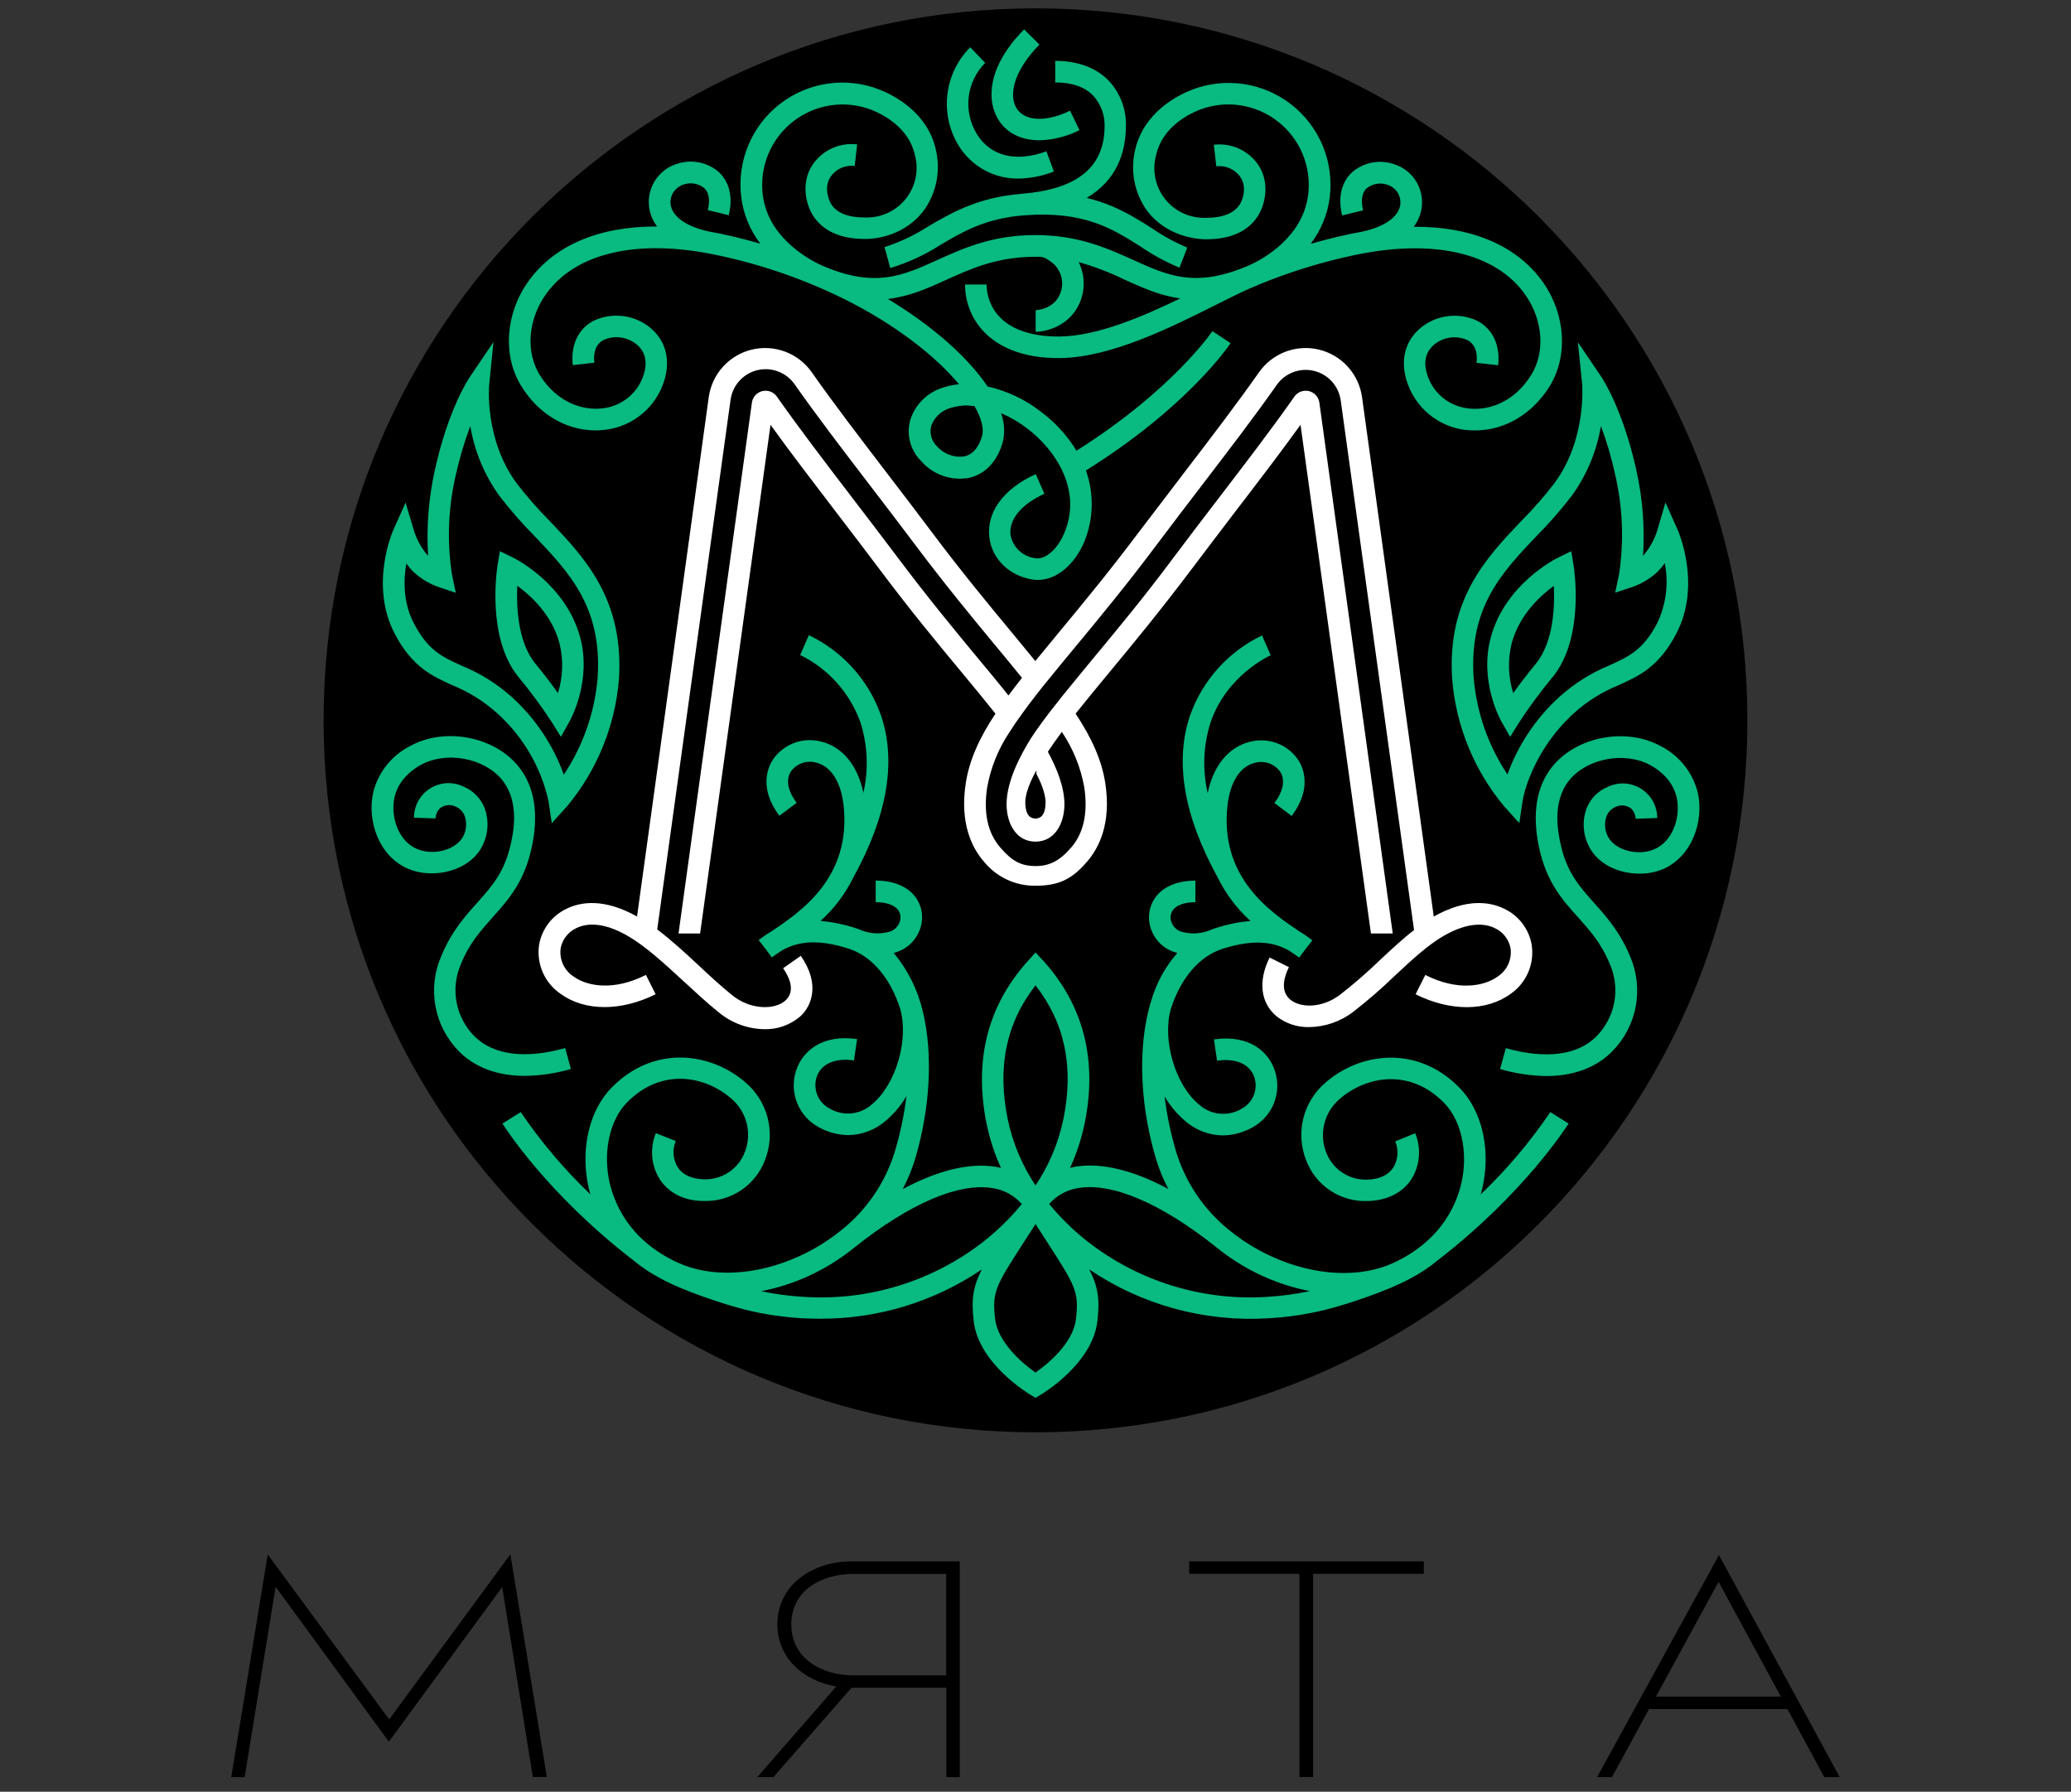 <svg width="126" height="109" viewBox="0 0 126 109" fill="none" xmlns="http://www.w3.org/2000/svg">
<rect x="0" y="0" width="126" height="109" fill="#333333" stroke="none"/>
<g clip-path="url(#clip0_1371_45233)">
<path d="M100.75 103.212L104.557 96.229L108.345 103.212H100.75ZM97.167 108.11H98.073L100.325 103.971H108.751L110.988 108.11H111.93L104.58 94.602L97.167 108.11ZM72.351 95.744H79.057V108.105H79.89V95.744H86.625V94.985H72.351V95.744ZM48.143 98.815C48.143 96.747 49.98 95.749 51.931 95.749H57.567V101.92H51.931C49.972 101.92 48.143 100.884 48.143 98.815ZM46.074 108.11H47.053L51.802 102.676H57.577V108.11H58.391V94.985H51.802C49.474 94.985 47.295 96.39 47.295 98.81C47.295 100.897 48.92 102.264 50.878 102.598L46.074 108.11ZM14.07 108.11H14.884L16.769 96.531L23.659 105.955L30.553 96.55L32.419 108.1H33.27L31.051 94.555L23.678 104.598L16.288 94.565L14.07 108.11Z" fill="black"/>
<path d="M63 87.133C86.921 87.133 106.312 67.741 106.312 43.82C106.312 19.899 86.921 0.508 63 0.508C39.079 0.508 19.688 19.899 19.688 43.82C19.688 67.741 39.079 87.133 63 87.133Z" fill="black"/>
<path d="M34.733 65.03L34.387 63.757C31.969 64.439 30.016 64.187 28.874 63.05C28.311 62.488 27.93 61.769 27.781 60.988C27.631 60.206 27.719 59.398 28.034 58.667C28.559 57.37 29.263 56.601 29.992 55.779C30.932 54.729 31.903 53.648 32.355 51.529C32.785 49.498 32.52 47.854 31.567 46.655C30.092 44.791 27.05 44.214 24.926 45.397C24.381 45.679 23.901 46.073 23.52 46.554C23.138 47.034 22.862 47.59 22.711 48.185C22.317 49.899 23.026 52.123 24.895 52.879C26.367 53.472 28.57 53.028 29.357 51.44C29.529 51.096 29.631 50.722 29.656 50.338C29.681 49.954 29.628 49.569 29.502 49.206C29.391 48.905 29.22 48.629 28.998 48.397C28.776 48.165 28.509 47.981 28.213 47.857C27.892 47.7 27.537 47.626 27.18 47.644C26.824 47.662 26.478 47.771 26.175 47.96C25.872 48.148 25.622 48.412 25.449 48.724C25.276 49.036 25.186 49.387 25.186 49.744L26.498 49.789C26.508 49.56 26.601 49.342 26.761 49.177C26.893 49.071 27.052 49.004 27.22 48.984C27.388 48.964 27.558 48.992 27.711 49.065C27.843 49.118 27.962 49.2 28.06 49.303C28.158 49.406 28.233 49.529 28.281 49.663C28.41 50.056 28.378 50.484 28.194 50.855C27.782 51.682 26.425 52.073 25.404 51.661C24.202 51.175 23.742 49.632 24.007 48.479C24.252 47.429 25.099 46.812 25.582 46.542C27.157 45.67 29.475 46.103 30.57 47.471C31.62 48.797 31.229 50.65 31.095 51.256C30.72 53.033 29.942 53.9 29.045 54.905C28.31 55.724 27.47 56.656 26.85 58.157C26.425 59.125 26.303 60.199 26.498 61.238C26.693 62.277 27.198 63.232 27.945 63.98C28.567 64.605 29.796 65.45 31.914 65.45C32.868 65.44 33.817 65.299 34.733 65.03Z" fill="#09BA81"/>
<path d="M103.288 48.194C103.135 47.598 102.858 47.041 102.474 46.56C102.09 46.079 101.609 45.685 101.062 45.403C98.939 44.222 95.896 44.8 94.421 46.663C93.471 47.866 93.206 49.506 93.633 51.538C94.08 53.656 95.051 54.74 95.996 55.788C96.726 56.604 97.416 57.363 97.954 58.675C98.269 59.406 98.357 60.215 98.208 60.996C98.058 61.778 97.677 62.496 97.114 63.059C95.985 64.196 94.032 64.448 91.615 63.765L91.266 65.033C92.181 65.305 93.13 65.448 94.085 65.461C96.201 65.461 97.432 64.616 98.054 63.991C98.804 63.247 99.312 62.294 99.512 61.257C99.712 60.219 99.595 59.146 99.175 58.177C98.55 56.675 97.715 55.743 96.98 54.924C96.082 53.919 95.305 53.053 94.93 51.275C94.802 50.669 94.405 48.816 95.455 47.49C96.537 46.123 98.868 45.689 100.43 46.561C100.913 46.823 101.76 47.44 102.005 48.498C102.267 49.651 101.81 51.194 100.608 51.68C99.587 52.092 98.23 51.701 97.818 50.874C97.633 50.503 97.602 50.075 97.731 49.682C97.778 49.548 97.854 49.425 97.952 49.322C98.05 49.219 98.169 49.138 98.301 49.084C98.454 49.011 98.624 48.983 98.792 49.003C98.96 49.023 99.119 49.09 99.251 49.196C99.411 49.361 99.504 49.579 99.513 49.808L100.826 49.763C100.826 49.406 100.736 49.055 100.563 48.743C100.39 48.431 100.14 48.168 99.837 47.979C99.534 47.79 99.188 47.681 98.832 47.663C98.475 47.645 98.12 47.718 97.799 47.876C97.503 48 97.236 48.184 97.014 48.416C96.792 48.648 96.621 48.924 96.51 49.225C96.384 49.588 96.331 49.973 96.356 50.357C96.381 50.741 96.482 51.115 96.655 51.459C97.442 53.047 99.637 53.491 101.117 52.898C102.973 52.131 103.687 49.908 103.288 48.194Z" fill="#09BA81"/>
<path d="M36.226 26.182C36.435 26.182 36.644 26.169 36.851 26.143C37.676 26.04 38.454 25.699 39.089 25.161C39.724 24.624 40.188 23.913 40.426 23.116C40.807 21.851 40.484 20.688 39.544 19.924C39.064 19.536 38.483 19.293 37.869 19.223C37.256 19.154 36.635 19.26 36.079 19.531C35.163 20.035 34.714 21.011 34.848 22.213L36.161 22.066C36.085 21.392 36.274 20.927 36.717 20.683C37.044 20.538 37.404 20.485 37.758 20.532C38.113 20.578 38.447 20.721 38.725 20.945C39.088 21.239 39.463 21.791 39.177 22.738C39.014 23.296 38.69 23.794 38.244 24.167C37.799 24.541 37.253 24.775 36.675 24.838C35.526 24.991 33.914 24.539 32.838 22.809C31.977 21.423 32.118 19.465 33.189 17.935C34.982 15.378 38.775 14.496 43.597 15.514C46.25 16.067 48.823 16.949 51.257 18.139C54.559 19.77 56.956 21.712 58.345 23.376C58.043 23.404 57.744 23.464 57.455 23.555C56.98 23.685 56.544 23.929 56.186 24.267C55.827 24.605 55.557 25.026 55.399 25.492C55.264 25.934 55.251 26.404 55.362 26.853C55.474 27.302 55.705 27.711 56.032 28.038C56.389 28.451 56.847 28.763 57.361 28.944C57.875 29.124 58.428 29.168 58.964 29.07C59.523 28.941 60.539 28.492 60.999 26.936C61.151 26.339 61.117 25.71 60.901 25.132C61.471 25.377 62.008 25.691 62.5 26.067C64.227 27.379 65.852 29.818 64.752 32.43C64.34 33.406 63.611 34.05 63.022 33.96C62.65 33.924 62.298 33.768 62.021 33.516C61.744 33.264 61.556 32.929 61.484 32.561C61.358 31.621 62.125 30.679 63.54 30.041L63.015 28.844C61.041 29.734 59.985 31.191 60.198 32.737C60.374 34.031 61.434 35.044 62.836 35.257C62.939 35.273 63.042 35.281 63.146 35.281C64.261 35.281 65.369 34.38 65.976 32.942C66.536 31.562 66.568 30.024 66.067 28.621C72.247 24.765 74.761 21.037 74.869 20.875L73.764 20.145C73.738 20.184 71.315 23.752 65.493 27.419C64.923 26.482 64.174 25.666 63.29 25.017C62.343 24.287 61.249 23.773 60.082 23.51C58.899 21.746 56.751 19.835 54.019 18.187C55.331 18.037 56.439 17.538 57.578 17.021C59.098 16.333 60.67 15.622 62.996 15.622H63.23C63.477 15.622 63.634 15.698 64.017 15.979C64.295 16.204 64.491 16.514 64.576 16.861C64.66 17.208 64.628 17.573 64.485 17.901C64.101 18.83 63.02 18.872 63.009 18.872V20.184C63.684 20.184 65.109 19.811 65.697 18.402C65.864 18.012 65.944 17.59 65.931 17.166C65.919 16.741 65.815 16.325 65.626 15.945C66.587 16.218 67.521 16.575 68.419 17.011C69.509 17.507 70.569 17.982 71.806 18.155C69.496 19.273 66.763 20.439 64.503 20.47C62.899 20.494 61.644 20.1 60.873 19.339C60.603 19.074 60.39 18.757 60.245 18.408C60.1 18.059 60.026 17.685 60.027 17.307H58.715C58.712 17.859 58.821 18.406 59.033 18.915C59.245 19.425 59.558 19.887 59.951 20.273C60.668 20.98 62.051 21.817 64.519 21.783C67.595 21.741 71.234 19.919 73.89 18.588C74.677 18.197 75.405 17.827 75.99 17.567L76.276 17.446L76.413 17.391L76.557 17.326C78.444 16.546 80.4 15.941 82.398 15.52C87.22 14.501 91.013 15.383 92.806 17.94C93.877 19.47 94.019 21.428 93.157 22.814C92.081 24.544 90.469 24.996 89.32 24.844C88.742 24.78 88.196 24.546 87.751 24.173C87.306 23.799 86.981 23.302 86.818 22.744C86.532 21.796 86.907 21.245 87.27 20.951C87.548 20.727 87.882 20.583 88.237 20.537C88.591 20.491 88.951 20.543 89.278 20.688C89.721 20.932 89.91 21.397 89.834 22.072L91.147 22.219C91.281 21.016 90.832 20.04 89.916 19.536C89.361 19.265 88.74 19.159 88.127 19.229C87.514 19.298 86.933 19.541 86.453 19.93C85.511 20.694 85.188 21.856 85.569 23.122C85.806 23.922 86.272 24.635 86.909 25.174C87.546 25.713 88.326 26.054 89.154 26.156C89.361 26.178 89.569 26.187 89.776 26.182C91.54 26.182 93.226 25.195 94.276 23.505C95.412 21.667 95.255 19.137 93.885 17.184C92.31 14.942 89.535 13.771 86.01 13.795C86.307 13.408 86.483 12.941 86.514 12.454C86.546 11.913 86.398 11.377 86.091 10.93C85.784 10.483 85.337 10.152 84.82 9.989C84.388 9.839 83.923 9.806 83.473 9.892C83.024 9.979 82.605 10.182 82.258 10.482C81.88 10.831 81.3 11.637 81.655 13.107L82.933 12.795C82.828 12.37 82.783 11.792 83.154 11.451C83.329 11.312 83.537 11.22 83.758 11.183C83.979 11.147 84.205 11.166 84.416 11.241C84.653 11.317 84.859 11.468 85.001 11.672C85.143 11.876 85.214 12.121 85.204 12.37C85.149 13.197 84.183 13.861 82.621 14.144C82.461 14.176 82.3 14.202 82.138 14.236C81.327 14.407 80.526 14.609 79.739 14.835C80.37 14.012 80.771 13.036 80.901 12.007C81.033 10.943 80.887 9.862 80.476 8.871C80.065 7.88 79.404 7.012 78.558 6.353C77.711 5.694 76.708 5.265 75.647 5.11C74.585 4.954 73.501 5.077 72.501 5.466C71.646 5.802 69.598 6.826 69.068 9.091C68.917 9.707 68.897 10.349 69.008 10.973C69.12 11.598 69.361 12.193 69.716 12.719C70.918 14.417 72.866 14.538 73.252 14.556C75.252 14.596 76.168 13.769 76.583 13.052C76.919 12.477 77.3 11.215 76.583 10.075C76.291 9.631 75.88 9.276 75.397 9.052C74.915 8.827 74.379 8.742 73.851 8.805L74 10.117C74.285 10.081 74.573 10.125 74.834 10.244C75.095 10.363 75.318 10.551 75.478 10.789C75.945 11.524 75.478 12.364 75.454 12.396C75.113 12.976 74.36 13.273 73.278 13.252C72.807 13.256 72.34 13.15 71.917 12.943C71.494 12.735 71.125 12.43 70.84 12.054C70.556 11.678 70.363 11.24 70.278 10.776C70.194 10.312 70.219 9.835 70.351 9.382C70.74 7.723 72.323 6.938 72.976 6.679C73.765 6.376 74.618 6.282 75.454 6.406C76.289 6.531 77.078 6.869 77.744 7.389C78.409 7.909 78.929 8.592 79.253 9.373C79.576 10.153 79.692 11.004 79.589 11.842C79.271 14.446 76.804 15.78 76.035 16.123L75.798 16.223C72.698 17.512 71.039 16.764 68.95 15.816C67.375 15.105 65.6 14.299 62.991 14.299C60.382 14.299 58.602 15.105 57.032 15.816C54.919 16.774 53.25 17.533 50.081 16.184C49.525 15.945 46.732 14.609 46.406 11.842C46.304 11.003 46.42 10.152 46.744 9.371C47.068 8.591 47.589 7.908 48.256 7.388C48.922 6.869 49.712 6.531 50.548 6.408C51.384 6.284 52.238 6.379 53.026 6.684C53.688 6.946 55.271 7.734 55.651 9.388C55.78 9.839 55.801 10.314 55.713 10.775C55.626 11.236 55.432 11.67 55.147 12.043C54.863 12.416 54.495 12.718 54.074 12.924C53.652 13.13 53.188 13.235 52.719 13.231C51.64 13.249 50.882 12.968 50.546 12.375C50.527 12.341 50.055 11.503 50.522 10.768C50.682 10.53 50.905 10.341 51.166 10.222C51.427 10.104 51.716 10.06 52 10.096L52.15 8.784C51.621 8.721 51.085 8.806 50.602 9.03C50.118 9.255 49.707 9.609 49.414 10.054C48.698 11.183 49.076 12.456 49.414 13.031C49.829 13.737 50.74 14.575 52.746 14.535C53.126 14.535 55.079 14.407 56.281 12.698C56.636 12.171 56.877 11.577 56.989 10.952C57.1 10.328 57.08 9.687 56.93 9.07C56.405 6.805 54.352 5.781 53.496 5.445C52.496 5.056 51.413 4.933 50.351 5.089C49.289 5.244 48.286 5.673 47.44 6.332C46.593 6.991 45.932 7.859 45.522 8.85C45.111 9.841 44.964 10.922 45.096 11.986C45.224 13.019 45.625 13.999 46.259 14.824C45.472 14.598 44.668 14.393 43.857 14.223C43.695 14.189 43.534 14.162 43.374 14.131C41.812 13.848 40.846 13.183 40.791 12.357C40.781 12.108 40.852 11.863 40.994 11.659C41.137 11.455 41.342 11.303 41.579 11.228C41.79 11.153 42.016 11.133 42.237 11.17C42.458 11.207 42.666 11.299 42.841 11.438C43.212 11.779 43.167 12.357 43.062 12.782L44.338 13.091C44.692 11.629 44.112 10.823 43.734 10.466C43.387 10.168 42.968 9.965 42.519 9.879C42.069 9.792 41.605 9.825 41.172 9.973C40.799 10.091 40.459 10.297 40.183 10.575C39.906 10.852 39.701 11.192 39.584 11.566C39.468 11.94 39.443 12.336 39.512 12.721C39.582 13.107 39.743 13.47 39.983 13.779C36.452 13.761 33.683 14.926 32.108 17.168C30.738 19.121 30.58 21.662 31.717 23.489C32.769 25.203 34.455 26.182 36.226 26.182ZM59.284 24.697C59.72 25.458 59.88 26.104 59.746 26.534C59.605 27.017 59.303 27.621 58.678 27.763C58.371 27.809 58.057 27.777 57.766 27.671C57.474 27.564 57.214 27.387 57.009 27.154C56.843 26.995 56.724 26.795 56.662 26.574C56.601 26.353 56.6 26.12 56.659 25.899C56.756 25.634 56.916 25.396 57.124 25.206C57.334 25.016 57.586 24.88 57.859 24.809C58.189 24.711 58.531 24.662 58.875 24.665C58.998 24.683 59.137 24.691 59.277 24.704L59.284 24.697Z" fill="#09BA81"/>
<path d="M61.949 10.866C62.691 10.852 63.426 10.707 64.117 10.435L63.663 9.204C61.825 9.884 60.279 9.508 59.444 8.175C59.025 7.5 58.846 6.703 58.935 5.913C59.025 5.123 59.378 4.387 59.938 3.823L59.03 2.875C58.255 3.65 57.765 4.663 57.638 5.751C57.511 6.839 57.756 7.939 58.331 8.87C58.713 9.485 59.246 9.992 59.879 10.341C60.513 10.69 61.225 10.871 61.949 10.866Z" fill="#09BA81"/>
<path d="M63.233 8.535C64.083 8.514 64.917 8.302 65.674 7.916L65.102 6.735C63.679 7.422 62.419 7.391 61.892 6.651C61.364 5.91 61.574 4.406 63.241 2.713L62.309 1.789C59.947 4.167 60.036 6.299 60.823 7.404C61.353 8.155 62.215 8.535 63.233 8.535Z" fill="#09BA81"/>
<path d="M67.203 7.746C67.166 10.192 65.52 11.515 62.17 11.788C62.006 11.802 61.846 11.818 61.69 11.835C59.299 12.119 57.795 12.998 56.461 13.78C55.636 14.31 54.745 14.732 53.812 15.035L53.991 15.668L54.159 16.3H54.18C55.264 15.971 56.297 15.492 57.249 14.878C58.49 14.148 59.771 13.392 61.84 13.145C61.979 13.13 62.121 13.114 62.265 13.103C65.94 12.807 67.696 13.922 69.397 15.001C70.139 15.509 70.93 15.94 71.76 16.287L72.232 15.062C71.482 14.745 70.766 14.354 70.095 13.893C68.998 13.198 67.809 12.444 66.111 12.04C67.972 10.951 68.473 9.247 68.499 7.772C68.526 7.243 68.446 6.715 68.262 6.218C68.078 5.722 67.796 5.268 67.431 4.884C66.67 4.113 65.554 3.703 64.2 3.703V5.016C65.208 5.016 65.982 5.278 66.496 5.803C66.737 6.064 66.924 6.37 67.045 6.703C67.166 7.037 67.22 7.391 67.203 7.746Z" fill="#09BA81"/>
<path d="M27.536 41.692C28.539 42.097 29.462 42.677 30.263 43.403C31.82 44.807 32.904 46.658 33.366 48.703L33.571 50.079L34.503 49.047C36.314 46.869 37.414 44.187 37.653 41.364C37.989 36.476 35.576 33.94 33.453 31.704C32.73 30.977 32.054 30.205 31.429 29.394C29.457 26.711 29.757 23.443 29.762 23.411L30.024 20.805L28.557 22.976C28.505 23.052 27.268 24.908 26.457 28.598C26.074 30.311 25.936 32.069 26.047 33.819C25.656 33.374 25.363 32.85 25.186 32.284L24.675 30.578L23.948 32.2C23.887 32.336 22.459 35.591 24.021 38.565C25.084 40.579 26.276 41.12 27.536 41.692ZM24.719 34.279C24.849 34.462 24.994 34.632 25.155 34.788C25.585 35.19 26.092 35.5 26.646 35.699L27.73 36.061L27.497 34.943C27.188 32.927 27.268 30.87 27.733 28.884C27.956 27.878 28.25 26.889 28.612 25.923C28.869 27.452 29.473 28.902 30.379 30.16C31.037 31.017 31.749 31.832 32.51 32.599C34.642 34.838 36.655 36.951 36.358 41.261C36.177 43.358 35.47 45.375 34.303 47.126C33.653 45.329 32.577 43.716 31.166 42.427C30.26 41.61 29.218 40.957 28.087 40.497C26.901 39.959 26.045 39.568 25.2 37.956C24.52 36.686 24.546 35.303 24.719 34.279Z" fill="#09BA81"/>
<path d="M33.546 43.892L34.127 44.824L34.667 43.855C34.722 43.758 36.011 41.406 35.295 38.763C34.407 35.505 31.331 33.98 31.2 33.914L30.412 33.531L30.27 34.4C30.241 34.579 29.583 38.776 31.536 41.175C32.256 42.043 32.927 42.95 33.546 43.892ZM31.473 35.636C32.323 36.253 33.573 37.411 34.035 39.117C34.285 40.12 34.254 41.173 33.945 42.16C33.607 41.69 33.158 41.075 32.557 40.356C31.502 39.049 31.41 36.894 31.473 35.636Z" fill="#09BA81"/>
<path d="M94.577 29.388C93.952 30.201 93.276 30.972 92.553 31.698C90.422 33.935 88.009 36.471 88.353 41.358C88.592 44.181 89.692 46.863 91.503 49.042L92.435 50.073L92.64 48.698C92.64 48.669 93.094 45.834 95.743 43.398C96.544 42.671 97.467 42.092 98.47 41.686C99.73 41.114 100.922 40.573 101.98 38.56C103.542 35.586 102.114 32.331 102.053 32.194L101.326 30.572L100.825 32.278C100.647 32.844 100.354 33.367 99.964 33.814C100.075 32.063 99.937 30.305 99.554 28.593C98.735 24.902 97.499 23.046 97.454 22.97L96 20.82L96.262 23.403C96.249 23.437 96.549 26.706 94.577 29.388ZM98.268 28.879C98.728 30.866 98.808 32.921 98.504 34.938L98.27 36.056L99.355 35.694C99.909 35.495 100.416 35.185 100.846 34.783C101.007 34.621 101.154 34.445 101.284 34.258C101.532 35.501 101.366 36.792 100.812 37.933C99.964 39.544 99.108 39.936 97.924 40.474C96.794 40.937 95.754 41.593 94.85 42.414C93.44 43.703 92.363 45.315 91.713 47.112C90.546 45.361 89.839 43.344 89.658 41.248C89.361 36.938 91.375 34.825 93.506 32.586C94.268 31.819 94.98 31.004 95.638 30.147C96.541 28.891 97.144 27.444 97.402 25.918C97.761 26.883 98.05 27.873 98.268 28.879Z" fill="#09BA81"/>
<path d="M94.796 33.922C94.664 33.988 91.588 35.513 90.701 38.771C89.984 41.414 91.273 43.758 91.328 43.863L91.877 44.824L92.465 43.884C93.083 42.944 93.754 42.04 94.473 41.175C96.426 38.776 95.767 34.579 95.738 34.4L95.596 33.531L94.796 33.922ZM93.452 40.361C92.864 41.081 92.402 41.695 92.063 42.165C91.755 41.178 91.724 40.126 91.974 39.123C92.438 37.416 93.688 36.259 94.536 35.639C94.596 36.891 94.52 39.049 93.452 40.361Z" fill="#09BA81"/>
<path d="M90.087 72.661C90.154 72.43 90.209 72.196 90.252 71.96C90.667 69.744 90.116 67.537 88.819 66.198C86.252 63.547 82.768 64.016 80.653 65.851C79.99 66.412 79.518 67.164 79.303 68.005C79.087 68.846 79.139 69.732 79.45 70.542C79.728 71.305 80.24 71.96 80.914 72.414C81.588 72.867 82.388 73.095 83.199 73.065C84.37 73.041 85.315 72.571 85.861 71.752C86.122 71.337 86.281 70.865 86.323 70.376C86.365 69.887 86.289 69.395 86.102 68.941L84.887 69.434C84.995 69.691 85.04 69.97 85.019 70.247C84.998 70.525 84.911 70.793 84.766 71.031C84.459 71.495 83.908 71.747 83.173 71.763C82.633 71.78 82.101 71.627 81.653 71.326C81.205 71.024 80.863 70.59 80.676 70.083C80.463 69.523 80.43 68.912 80.58 68.332C80.73 67.753 81.056 67.235 81.514 66.849C83.112 65.463 85.785 64.956 87.877 67.111C88.869 68.135 89.294 69.946 88.963 71.724C88.722 73.018 87.856 75.398 84.779 76.826C82.745 77.764 79.991 77.627 77.408 76.456C76.504 76.049 75.654 75.528 74.88 74.908L74.791 74.837C73.27 73.619 72.148 71.973 71.57 70.112C71.235 68.997 70.995 67.855 70.854 66.699C71.175 67.253 71.588 67.749 72.074 68.167C72.713 68.737 73.536 69.059 74.392 69.072C75.024 69.063 75.644 68.896 76.195 68.587C76.794 68.263 77.259 67.739 77.509 67.106C77.759 66.473 77.777 65.772 77.56 65.127C77.19 64.003 76.022 62.917 73.857 63.232L74.046 64.528C75.203 64.36 76.051 64.738 76.316 65.539C76.43 65.892 76.418 66.273 76.282 66.619C76.146 66.964 75.895 67.251 75.571 67.432C75.161 67.685 74.68 67.797 74.201 67.749C73.721 67.702 73.271 67.498 72.919 67.169C71.484 65.962 70.709 63.263 71.229 61.394C71.804 59.593 72.833 58.365 74.059 57.84C74.174 57.8 74.29 57.758 74.405 57.711C76.098 57.186 77.345 57.215 78.432 57.832C78.66 57.987 78.87 58.126 79.046 58.255L79.432 57.73L79.844 57.205L79.818 57.186C79.594 57.007 79.357 56.844 79.109 56.698C77.272 55.464 74.211 53.401 74.678 49.03C74.833 47.579 75.442 46.621 76.353 46.405C76.63 46.33 76.924 46.339 77.195 46.433C77.467 46.526 77.704 46.7 77.875 46.93C78.209 47.432 78.088 48.114 77.537 48.852L78.587 49.639C79.857 47.941 79.28 46.676 78.97 46.209C78.652 45.75 78.201 45.4 77.677 45.206C77.153 45.013 76.583 44.985 76.043 45.127C74.749 45.442 73.817 46.589 73.476 48.243C73.149 46.825 73.208 45.346 73.647 43.959C74.631 41.05 77.282 39.874 77.308 39.864L76.783 38.656C74.743 39.632 73.171 41.375 72.41 43.505C71.455 46.3 72.014 49.611 74.064 53.341C74.558 54.356 75.242 55.268 76.08 56.026C75.378 56.086 74.685 56.226 74.014 56.443C73.851 56.493 73.699 56.551 73.547 56.614C72.993 56.822 72.386 56.839 71.822 56.661C71.706 56.618 71.599 56.551 71.509 56.465C71.419 56.38 71.347 56.277 71.297 56.163C71.239 56.041 71.212 55.907 71.219 55.773C71.226 55.639 71.266 55.508 71.337 55.393C71.552 55.071 72.061 54.884 72.728 54.884V53.572C71.599 53.572 70.717 53.958 70.245 54.664C70.053 54.957 69.939 55.293 69.911 55.642C69.883 55.991 69.943 56.341 70.084 56.661C70.199 56.938 70.369 57.188 70.583 57.397C70.797 57.606 71.052 57.769 71.331 57.877C71.428 57.913 71.526 57.947 71.628 57.976C70.913 58.79 70.382 59.748 70.071 60.785C69.987 61.034 69.916 61.287 69.859 61.544C69.213 64.216 69.439 67.502 70.321 70.469C70.514 71.113 70.77 71.738 71.085 72.332C68.932 71.18 67.011 70.713 65.417 70.975C65.31 70.994 65.207 71.02 65.102 71.044C65.499 70.182 65.797 69.277 65.989 68.348C66.777 64.507 65.932 61.187 63.498 58.475L63.002 57.942L62.514 58.486C60.081 61.197 59.243 64.523 60.023 68.358C60.213 69.287 60.508 70.19 60.902 71.052C60.797 71.028 60.695 71.002 60.587 70.983C58.994 70.721 57.072 71.188 54.92 72.34C55.233 71.745 55.489 71.121 55.684 70.477C56.566 67.5 56.791 64.211 56.146 61.538C55.841 60.229 55.235 59.009 54.376 57.974C54.479 57.945 54.576 57.911 54.673 57.874C54.952 57.766 55.207 57.603 55.421 57.394C55.636 57.185 55.805 56.935 55.92 56.659C56.062 56.339 56.121 55.988 56.093 55.639C56.066 55.291 55.951 54.954 55.76 54.661C55.287 53.955 54.405 53.569 53.277 53.569V54.882C53.943 54.882 54.453 55.068 54.668 55.391C54.738 55.505 54.779 55.636 54.786 55.77C54.793 55.905 54.766 56.039 54.707 56.16C54.658 56.274 54.586 56.377 54.496 56.463C54.406 56.549 54.299 56.615 54.182 56.659C53.618 56.836 53.011 56.82 52.458 56.611C52.305 56.548 52.15 56.491 51.99 56.441C51.32 56.224 50.627 56.084 49.924 56.023C50.762 55.265 51.446 54.354 51.94 53.338C53.991 49.608 54.55 46.298 53.594 43.502C52.834 41.365 51.258 39.617 49.21 38.641L48.685 39.848C50.387 40.681 51.698 42.143 52.342 43.925C52.79 45.317 52.854 46.804 52.528 48.23C52.187 46.576 51.255 45.429 49.961 45.114C49.421 44.972 48.851 45 48.327 45.193C47.804 45.387 47.352 45.736 47.034 46.195C46.725 46.663 46.147 47.928 47.418 49.626L48.468 48.839C47.916 48.101 47.796 47.419 48.129 46.917C48.3 46.686 48.537 46.512 48.809 46.419C49.081 46.325 49.374 46.316 49.651 46.392C50.562 46.613 51.171 47.571 51.326 49.017C51.793 53.385 48.743 55.451 46.898 56.685C46.648 56.83 46.409 56.993 46.184 57.173L46.158 57.191L46.57 57.717L46.956 58.242C47.131 58.113 47.341 57.979 47.572 57.819C48.657 57.202 49.903 57.17 51.597 57.698C51.712 57.745 51.828 57.787 51.943 57.827C53.169 58.352 54.198 59.578 54.77 61.376C55.295 63.245 54.521 65.946 53.082 67.151C52.731 67.48 52.28 67.684 51.801 67.731C51.322 67.778 50.84 67.667 50.431 67.413C50.107 67.233 49.856 66.945 49.72 66.6C49.584 66.255 49.572 65.874 49.686 65.521C49.948 64.72 50.799 64.342 51.956 64.51L52.145 63.213C49.98 62.898 48.811 63.985 48.441 65.109C48.225 65.754 48.243 66.454 48.493 67.087C48.742 67.72 49.208 68.245 49.806 68.568C50.358 68.877 50.978 69.044 51.61 69.054C52.466 69.04 53.289 68.719 53.928 68.148C54.414 67.73 54.827 67.234 55.148 66.678C55.007 67.834 54.767 68.976 54.432 70.091C53.854 71.952 52.732 73.598 51.211 74.816L51.121 74.887C50.347 75.507 49.498 76.028 48.594 76.435C46.011 77.606 43.257 77.748 41.223 76.805C38.146 75.385 37.285 72.997 37.038 71.703C36.708 69.925 37.133 68.114 38.125 67.09C40.225 64.93 42.889 65.439 44.488 66.828C44.946 67.214 45.272 67.732 45.422 68.311C45.572 68.891 45.538 69.502 45.325 70.062C45.139 70.569 44.798 71.005 44.349 71.306C43.901 71.608 43.369 71.76 42.829 71.742C42.094 71.726 41.543 71.479 41.236 71.01C41.09 70.772 41.003 70.504 40.982 70.226C40.961 69.948 41.006 69.67 41.115 69.413L39.902 68.936C39.715 69.39 39.64 69.882 39.682 70.371C39.724 70.86 39.882 71.332 40.144 71.747C40.69 72.577 41.635 73.06 42.805 73.06C43.616 73.089 44.415 72.861 45.088 72.409C45.761 71.957 46.274 71.303 46.554 70.542C46.867 69.732 46.919 68.844 46.703 68.002C46.488 67.16 46.015 66.407 45.352 65.846C43.236 64.009 39.753 63.541 37.185 66.193C35.889 67.531 35.348 69.739 35.752 71.954C35.795 72.191 35.851 72.425 35.917 72.655C34.332 71.144 32.913 69.467 31.683 67.655L30.57 68.35C30.678 68.521 33.245 72.592 38.506 76.648C39.035 77.091 39.612 77.474 40.225 77.79C41.538 78.517 44.05 79.352 45.349 79.675C46.514 79.963 47.705 80.139 48.903 80.2C49.229 80.215 49.552 80.223 49.872 80.223C53.388 80.243 56.827 79.197 59.737 77.223C59.196 78.286 59.086 79.047 59.241 80.373C59.535 82.94 62.538 84.754 62.666 84.835L63.002 85.035L63.338 84.835C63.467 84.759 66.47 82.945 66.764 80.373C66.919 79.037 66.808 78.273 66.268 77.223C69.454 79.378 73.261 80.425 77.101 80.2C78.3 80.139 79.49 79.963 80.655 79.675C81.955 79.352 84.459 78.517 85.779 77.79C86.393 77.474 86.969 77.091 87.499 76.648C92.749 72.592 95.326 68.51 95.434 68.35L94.321 67.655C93.092 69.469 91.672 71.147 90.087 72.661ZM63.002 59.943C64.79 62.234 65.344 64.909 64.695 68.093C64.395 69.531 63.82 70.897 63.002 72.117C62.184 70.894 61.609 69.524 61.309 68.083C60.661 64.909 61.215 62.234 63.002 59.943ZM48.974 78.898C48.077 78.85 47.184 78.733 46.305 78.549C47.281 78.362 48.231 78.06 49.137 77.651C50.173 77.181 51.144 76.579 52.024 75.858C55.356 73.212 58.324 71.939 60.377 72.277C61.071 72.377 61.707 72.722 62.167 73.251C61.518 74.038 60.792 74.759 59.999 75.401L59.829 75.538C56.74 77.941 52.881 79.135 48.974 78.898ZM65.462 80.239C65.289 81.738 63.703 83.006 63 83.499C62.152 82.909 60.703 81.63 60.543 80.239C60.351 78.57 60.577 78.22 62.325 75.514L63.002 74.464L63.679 75.514C65.428 78.22 65.653 78.57 65.462 80.239ZM77.03 78.898C73.121 79.135 69.259 77.938 66.171 75.53L66.01 75.404C65.215 74.758 64.485 74.035 63.832 73.246C64.292 72.717 64.928 72.372 65.622 72.272C67.68 71.936 70.644 73.207 73.975 75.853C74.855 76.573 75.826 77.176 76.862 77.645C77.767 78.054 78.717 78.356 79.692 78.543C78.815 78.729 77.925 78.848 77.03 78.898Z" fill="#09BA81"/>
<path d="M93.186 57.463C93.102 56.99 92.905 56.545 92.612 56.164C92.319 55.784 91.939 55.479 91.504 55.277C90.661 54.867 89.238 54.626 87.23 55.757L82.867 24.165C82.772 23.475 82.472 22.829 82.004 22.312C81.537 21.795 80.924 21.432 80.246 21.268C79.569 21.105 78.858 21.15 78.206 21.397C77.555 21.644 76.993 22.082 76.594 22.653C75.281 24.522 73.706 26.591 72.018 28.788C71.136 29.956 70.199 31.174 69.299 32.355C67.487 34.773 65.844 36.757 64.393 38.508C63.897 39.109 63.429 39.674 62.988 40.215C62.547 39.674 62.08 39.109 61.584 38.508C60.132 36.757 58.489 34.773 56.678 32.355C55.788 31.166 54.864 29.959 53.969 28.791C52.291 26.596 50.703 24.525 49.393 22.653C48.994 22.082 48.432 21.644 47.781 21.397C47.129 21.15 46.418 21.105 45.74 21.268C45.063 21.432 44.45 21.795 43.983 22.312C43.515 22.829 43.215 23.475 43.12 24.165L38.757 55.757C36.749 54.626 35.326 54.867 34.483 55.277C34.048 55.479 33.668 55.784 33.375 56.164C33.082 56.545 32.885 56.99 32.801 57.463C32.713 58.036 32.79 58.623 33.022 59.154C33.255 59.685 33.633 60.139 34.113 60.464C35.581 61.527 37.788 61.532 39.888 60.482L39.298 59.309C37.326 60.301 35.728 60.007 34.888 59.401C34.605 59.215 34.382 58.951 34.245 58.641C34.108 58.332 34.063 57.989 34.116 57.655C34.17 57.395 34.285 57.151 34.451 56.943C34.617 56.735 34.83 56.569 35.071 56.458C35.638 56.182 36.646 56.041 38.187 56.933C39.282 57.566 40.395 58.592 41.576 59.681C42.261 60.314 42.967 60.968 43.697 61.561C44.484 62.224 45.477 62.595 46.506 62.611C47.309 62.63 48.09 62.349 48.698 61.824C49.454 61.12 49.858 59.786 48.721 58.148L47.645 58.902C47.976 59.377 48.433 60.259 47.803 60.85C47.173 61.44 45.679 61.469 44.527 60.529C43.828 59.96 43.135 59.319 42.466 58.692C41.621 57.904 40.807 57.164 39.985 56.542L44.448 24.32C44.507 23.891 44.693 23.489 44.984 23.168C45.274 22.847 45.655 22.621 46.076 22.519C46.497 22.418 46.939 22.446 47.344 22.599C47.749 22.753 48.098 23.025 48.346 23.38C49.674 25.273 51.268 27.357 52.956 29.562C53.848 30.728 54.769 31.925 55.657 33.114C57.494 35.56 59.143 37.558 60.602 39.319C61.164 39.999 61.691 40.632 62.177 41.236C61.888 41.603 61.613 41.96 61.355 42.309C60.831 41.642 60.232 40.931 59.592 40.157C58.121 38.382 56.455 36.371 54.604 33.901C53.719 32.723 52.801 31.523 51.911 30.36C50.215 28.142 48.614 26.05 47.27 24.134C47.174 23.994 47.037 23.886 46.879 23.825C46.72 23.764 46.547 23.753 46.382 23.792C46.217 23.832 46.067 23.92 45.954 24.047C45.84 24.173 45.767 24.33 45.745 24.499L41.282 56.786H42.595L46.879 25.843C48.078 27.509 49.438 29.284 50.863 31.148C51.751 32.305 52.669 33.51 53.546 34.678C55.418 37.175 57.093 39.199 58.573 40.978C59.3 41.855 59.967 42.664 60.563 43.414C59.597 44.877 58.969 46.228 58.752 47.677C58.387 50.111 59.148 51.596 59.851 52.402C60.229 52.872 60.71 53.25 61.255 53.506C61.801 53.763 62.398 53.892 63.001 53.883C64.406 53.883 65.219 53.497 66.151 52.402C66.855 51.586 67.616 50.1 67.251 47.677C67.033 46.228 66.406 44.877 65.44 43.414C66.036 42.664 66.703 41.855 67.43 40.978C68.91 39.193 70.58 37.169 72.457 34.678C73.333 33.505 74.252 32.316 75.139 31.145C76.565 29.284 77.924 27.507 79.124 25.843L83.408 56.786H84.734L80.271 24.499C80.249 24.33 80.176 24.173 80.062 24.047C79.948 23.92 79.799 23.832 79.634 23.792C79.469 23.753 79.296 23.764 79.137 23.825C78.979 23.886 78.842 23.994 78.746 24.134C77.405 26.05 75.801 28.142 74.105 30.358C73.215 31.52 72.296 32.72 71.412 33.901C69.574 36.371 67.897 38.382 66.424 40.157C65.784 40.944 65.196 41.642 64.66 42.309C64.361 42.682 64.079 43.04 63.815 43.383C63.521 43.771 63.245 44.142 62.999 44.501C62.899 44.645 62.804 44.785 62.715 44.924C62.119 45.89 61.24 47.491 61.24 48.924C61.24 50.069 61.807 51.2 62.999 51.2C64.191 51.2 64.76 50.069 64.76 48.924C64.76 47.84 64.256 46.661 63.752 45.732C63.994 45.367 64.319 44.905 64.603 44.525C65.283 45.536 65.747 46.677 65.965 47.877C66.201 49.436 65.933 50.678 65.177 51.552C64.466 52.379 63.836 52.686 63.014 52.686C62.111 52.686 61.563 52.379 60.852 51.552C60.088 50.665 59.82 49.426 60.064 47.877C60.28 46.692 60.735 45.564 61.403 44.562C61.636 44.189 61.899 43.806 62.19 43.409C62.442 43.059 62.714 42.696 63.007 42.32C63.269 41.978 63.55 41.627 63.847 41.27C64.332 40.669 64.86 40.033 65.422 39.353C66.881 37.592 68.537 35.594 70.367 33.148C71.254 31.964 72.176 30.759 73.068 29.594C74.756 27.389 76.35 25.307 77.678 23.415C77.926 23.062 78.275 22.792 78.678 22.64C79.081 22.488 79.521 22.461 79.94 22.561C80.359 22.662 80.739 22.886 81.029 23.205C81.319 23.524 81.507 23.922 81.568 24.349L86.031 56.581C85.34 57.106 84.663 57.747 83.959 58.403C83.182 59.156 82.364 59.865 81.51 60.529C80.4 61.354 79.108 61.317 78.499 60.81C77.843 60.262 78.166 59.338 78.418 58.836L77.245 58.251C76.533 59.671 76.688 61.005 77.657 61.818C78.223 62.267 78.929 62.502 79.652 62.482C80.606 62.47 81.532 62.154 82.295 61.582C83.188 60.89 84.043 60.149 84.855 59.364C85.886 58.403 86.86 57.495 87.826 56.936C89.375 56.046 90.375 56.185 90.942 56.461C91.184 56.571 91.396 56.737 91.562 56.945C91.728 57.153 91.843 57.397 91.897 57.658C91.95 57.992 91.905 58.334 91.768 58.644C91.632 58.954 91.408 59.217 91.126 59.403C90.286 60.01 88.687 60.304 86.716 59.311L86.125 60.485C88.225 61.535 90.427 61.535 91.9 60.466C92.376 60.138 92.749 59.682 92.977 59.151C93.204 58.619 93.277 58.034 93.186 57.463ZM62.999 49.796C62.721 49.796 62.39 49.641 62.379 48.827C62.369 48.013 63.056 46.864 63.056 46.864V47.079C63.253 47.452 63.621 48.231 63.613 48.827C63.6 49.63 63.282 49.793 62.999 49.796Z" fill="white"/>
</g>
<defs>
<clipPath id="clip0_1371_45233">
<rect width="126" height="108" fill="white" transform="translate(0 0.336)"/>
</clipPath>
</defs>
</svg>
